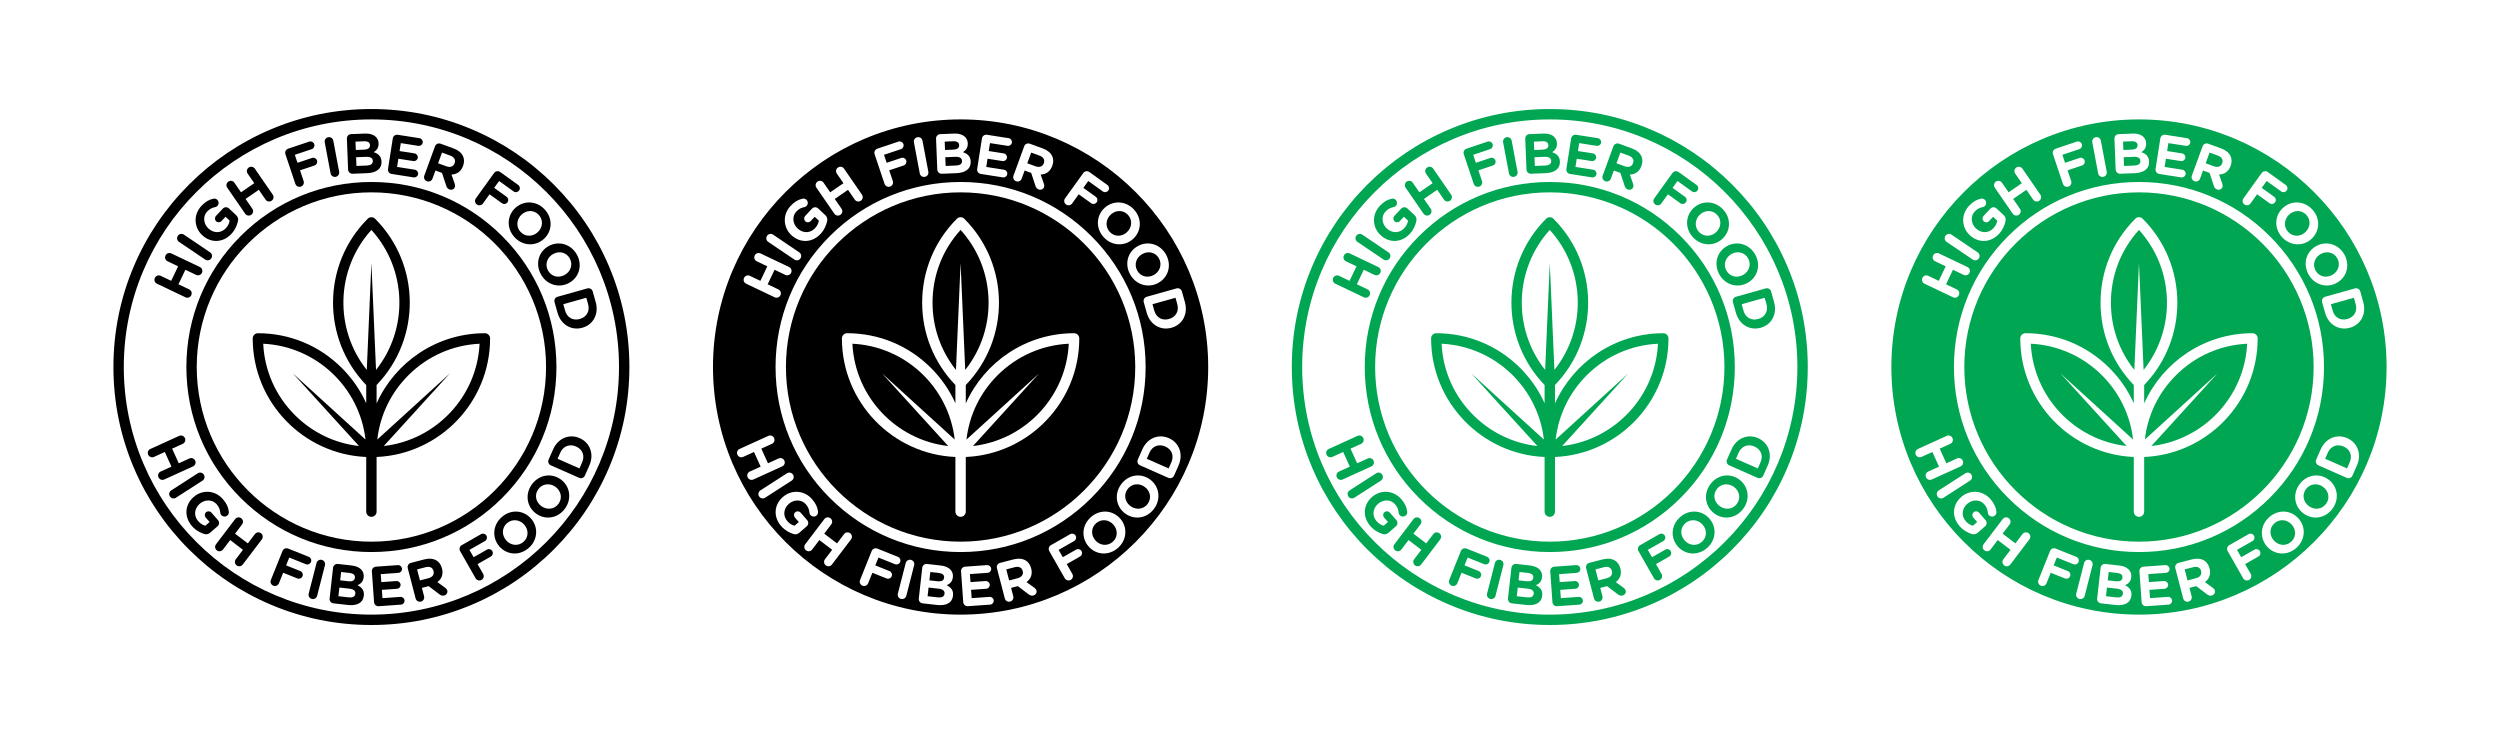 <?xml version="1.0" encoding="utf-8"?>
<!-- Generator: Adobe Illustrator 27.9.0, SVG Export Plug-In . SVG Version: 6.00 Build 0)  -->
<svg version="1.1" id="Layer_1" xmlns="http://www.w3.org/2000/svg" xmlns:xlink="http://www.w3.org/1999/xlink" x="0px" y="0px"
	 viewBox="0 0 4000 1174.45" style="enable-background:new 0 0 4000 1174.45;" xml:space="preserve">
<style type="text/css">
	.st0{fill:#00A651;}
</style>
<g>
	<path d="M974.58,426.55c-20.79-49.15-50.55-93.3-88.46-131.2c-37.91-37.91-82.05-67.67-131.2-88.46
		c-50.89-21.53-104.95-32.44-160.67-32.44c-55.72,0-109.78,10.91-160.67,32.44c-49.15,20.79-93.3,50.55-131.2,88.46
		c-37.91,37.91-67.67,82.05-88.46,131.2c-21.53,50.89-32.44,104.95-32.44,160.67S192.38,697,213.91,747.9
		c20.79,49.15,50.55,93.3,88.46,131.2c37.91,37.91,82.05,67.67,131.2,88.46c50.89,21.53,104.95,32.44,160.67,32.44
		c55.72,0,109.78-10.91,160.67-32.44c49.15-20.79,93.3-50.55,131.2-88.46c37.91-37.91,67.67-82.05,88.46-131.2
		c21.53-50.89,32.44-104.95,32.44-160.67S996.11,477.44,974.58,426.55z M594.24,983.4c-218.45,0-396.17-177.72-396.17-396.17
		s177.72-396.17,396.17-396.17c218.45,0,396.17,177.72,396.17,396.17S812.69,983.4,594.24,983.4z"/>
	<path d="M890.3,587.22c0-79.08-30.79-153.42-86.71-209.34c-55.92-55.92-130.26-86.71-209.34-86.71
		c-79.08,0-153.42,30.79-209.34,86.71s-86.71,130.26-86.71,209.34s30.79,153.42,86.71,209.34s130.26,86.71,209.34,86.71
		c79.08,0,153.42-30.79,209.34-86.71C859.5,740.65,890.3,666.3,890.3,587.22z M594.24,866.67c-154.09,0-279.45-125.36-279.45-279.45
		s125.36-279.45,279.45-279.45s279.45,125.36,279.45,279.45S748.33,866.67,594.24,866.67z"/>
	<path d="M251.08,453.92l45.65,21.74c3.52,1.68,7.62,0.22,9.3-3.3c1.68-3.52,0.22-7.62-3.3-9.3l-17.18-8.18l11.06-23.23l17.18,8.18
		c3.52,1.67,7.62,0.22,9.3-3.3c1.67-3.52,0.22-7.62-3.3-9.3l-45.65-21.74c-3.52-1.67-7.62-0.22-9.3,3.3
		c-1.68,3.52-0.22,7.62,3.3,9.3l16.85,8.02l-11.06,23.23l-16.85-8.02c-3.52-1.67-7.62-0.22-9.3,3.3
		C246.11,448.14,247.57,452.24,251.08,453.92z"/>
	<path d="M286.44,386.99l41.88,28.33c3.23,2.18,7.51,1.36,9.69-1.87c2.18-3.23,1.36-7.5-1.87-9.69l-41.88-28.33
		c-3.23-2.18-7.51-1.36-9.69,1.87C282.39,380.53,283.21,384.81,286.44,386.99z"/>
	<path d="M323.49,376.21l0.13,0.12c13.71,12.8,33.12,12.32,46.6-2.12c6.49-6.96,9.3-14.62,10.51-20.56
		c0.83-3.81-0.17-6.85-3.15-9.64l-11.26-10.51c-2.85-2.66-7.2-2.51-9.86,0.34l-10.88,11.66c-2.29,2.45-2.15,6.29,0.3,8.58
		c2.45,2.29,6.23,2.09,8.51-0.36l6.43-6.89l6.62,6.18c-0.56,4.31-2.72,8.49-6.18,12.2c-7.67,8.21-19.33,8.23-27.81,0.32l-0.13-0.12
		c-7.88-7.36-8.94-19.37-2.01-26.79c4.08-4.37,8.05-6.24,12.64-7.17c1.21-0.23,2.61-0.67,3.97-2.12c2.6-2.78,2.45-7.14-0.34-9.73
		c-1.99-1.85-4.43-2.03-6.09-1.71c-6.81,1.45-12.73,4.61-19.28,11.63C309.09,343.56,310.31,363.91,323.49,376.21z"/>
	<path d="M392.25,341.89c2.21,3.21,6.5,4,9.7,1.78c3.21-2.21,4-6.5,1.78-9.7l-10.8-15.67l21.19-14.61l10.8,15.67
		c2.21,3.21,6.5,4,9.7,1.78c3.21-2.21,4-6.5,1.78-9.7l-28.7-41.63c-2.21-3.21-6.5-4-9.7-1.78c-3.21,2.21-4,6.5-1.78,9.7l10.59,15.37
		l-21.19,14.61l-10.59-15.37c-2.21-3.21-6.5-4-9.7-1.78c-3.21,2.21-4,6.5-1.78,9.7L392.25,341.89z"/>
	<path d="M472.56,294.14c1.24,3.69,5.14,5.64,8.83,4.4c3.69-1.24,5.64-5.14,4.4-8.83l-5.76-17.18l23.2-7.78
		c3.35-1.12,5.12-4.68,4-8.03c-1.12-3.35-4.68-5.12-8.03-4l-23.2,7.78l-4.29-12.8l27.06-9.07c3.35-1.12,5.12-4.68,4-8.03
		c-1.12-3.35-4.68-5.12-8.03-4l-33.68,11.29c-3.69,1.24-5.64,5.14-4.4,8.83L472.56,294.14z"/>
	<path d="M528.93,277.39c0.72,3.83,4.32,6.29,8.15,5.56c3.83-0.72,6.29-4.32,5.56-8.15l-9.36-49.69c-0.72-3.83-4.32-6.29-8.15-5.56
		c-3.83,0.72-6.29,4.32-5.56,8.15L528.93,277.39z"/>
	<path d="M564.21,277.99l23.18-0.92c14.31-0.56,23.49-6.73,23.04-18.32l-0.01-0.18c-0.34-8.51-5.03-12.59-12.48-15.11
		c4.43-2.71,8.07-6.85,7.79-14l-0.01-0.18c-0.17-4.35-1.76-7.82-4.77-10.6c-3.76-3.48-9.55-5.25-16.79-4.96l-22.45,0.89
		c-3.89,0.15-6.85,3.35-6.7,7.25l1.95,49.44C557.11,275.19,560.31,278.15,564.21,277.99z M596.49,257.4l0.01,0.18
		c0.19,4.71-3.44,7.03-9.6,7.27l-16.57,0.65l-0.55-13.94l16.12-0.64C593.05,250.65,596.32,253.15,596.49,257.4z M582.56,226.03
		c5.89-0.23,9.24,1.99,9.4,6.16l0.01,0.18c0.19,4.71-3.63,6.85-9.79,7.1l-12.86,0.51l-0.53-13.4L582.56,226.03z"/>
	<path d="M626.61,278.3l35.18,5.5c3.4,0.53,6.6-1.72,7.13-5.12c0.53-3.4-1.81-6.61-5.21-7.14l-28.38-4.43l2.06-13.16l23.9,3.73
		c3.4,0.53,6.6-1.72,7.13-5.12c0.53-3.4-1.81-6.61-5.21-7.14l-23.9-3.73l1.99-12.71l27.93,4.36c3.4,0.53,6.6-1.72,7.13-5.12
		c0.53-3.4-1.81-6.61-5.21-7.14l-34.74-5.43c-3.85-0.6-7.37,1.97-7.97,5.82l-7.64,48.88C620.19,274.18,622.76,277.7,626.61,278.3z"
		/>
	<path d="M683.03,290c3.66,1.34,7.61-0.5,8.95-4.16l4.75-13.02l10.47,3.82l6.86,20.83c0.82,2.52,2.25,4.68,5.23,5.77
		c3.15,1.15,7.08-0.12,8.42-3.77c0.75-2.04,0.39-3.72-0.29-5.8l-5.07-14.39c8.32-0.34,15.12-4.42,18.53-13.78l0.06-0.17
		c2.05-5.62,1.97-10.95-0.14-15.48c-2.49-5.34-7.58-9.62-15.16-12.38l-20.68-7.55c-3.66-1.34-7.61,0.5-8.95,4.16l-17.15,46.99
		C677.53,284.72,679.37,288.67,683.03,290z M707.2,244.13l13.02,4.75c6.38,2.33,9.24,6.65,7.19,12.27l-0.06,0.17
		c-1.83,5.02-6.74,7.09-13.12,4.76l-13.28-4.85L707.2,244.13z"/>
	<path d="M762.96,327.18c3.16,2.27,7.46,1.57,9.74-1.59l10.57-14.72l19.87,14.28c2.87,2.06,6.79,1.42,8.85-1.45
		c2.06-2.87,1.42-6.79-1.45-8.85l-19.87-14.28l7.88-10.96l23.18,16.65c2.87,2.06,6.79,1.42,8.85-1.45c2.06-2.87,1.42-6.79-1.45-8.85
		l-28.85-20.73c-3.16-2.27-7.46-1.57-9.74,1.59l-29.19,40.62C759.09,320.61,759.79,324.91,762.96,327.18z"/>
	<path d="M824.66,332.58c-13.35,12.12-14.71,32.33-1.55,46.82c13.16,14.49,33.65,15.09,47,2.97l0.13-0.12
		c13.35-12.12,14.71-32.33,1.55-46.82c-13.16-14.49-33.65-15.09-47-2.97L824.66,332.58z M834.6,343.26l0.13-0.12
		c8.05-7.31,19.86-7.51,27.42,0.81c7.55,8.32,6.2,20.31-1.85,27.62l-0.13,0.12c-8.05,7.31-19.86,7.51-27.42-0.81
		C825.21,362.57,826.55,350.57,834.6,343.26z"/>
	<path d="M877.92,393.67c-15.83,8.64-21.9,27.96-12.53,45.14c9.38,17.18,29.16,22.59,44.99,13.95l0.16-0.09
		c15.83-8.64,21.9-27.96,12.53-45.14c-9.38-17.18-29.16-22.59-44.98-13.95L877.92,393.67z M885.07,406.39l0.16-0.09
		c9.54-5.21,21.07-2.62,26.46,7.24c5.38,9.86,1.25,21.2-8.29,26.41l-0.16,0.09c-9.54,5.21-21.07,2.62-26.46-7.24
		C871.39,422.94,875.53,411.6,885.07,406.39z"/>
	<path d="M887.26,483.42l4.8,17.1c5.38,19.19,22.45,28.71,39.64,23.89l0.17-0.05c17.19-4.82,26.64-21.78,21.26-40.97l-4.8-17.1
		c-1.05-3.75-4.85-5.89-8.6-4.83l-47.64,13.36C888.34,475.87,886.21,479.67,887.26,483.42z M938.09,476.41l2.91,10.38
		c3.08,10.99-2.43,20.54-13.25,23.57l-0.17,0.05c-10.82,3.03-20.31-2.3-23.4-13.3l-2.91-10.38L938.09,476.41z"/>
	<path d="M312.28,737.01c-1.61-3.55-5.69-5.08-9.24-3.46l-16.99,7.73l-10.65-23.43l16.99-7.73c3.55-1.61,5.08-5.69,3.46-9.24
		c-1.61-3.55-5.69-5.08-9.24-3.46l-46.03,20.93c-3.55,1.61-5.08,5.69-3.46,9.24c1.61,3.55,5.69,5.08,9.24,3.46l17.32-7.88
		l10.65,23.43l-17.32,7.88c-3.55,1.61-5.08,5.69-3.46,9.24c1.61,3.55,5.69,5.08,9.24,3.46l46.03-20.93
		C312.36,744.64,313.89,740.56,312.28,737.01z"/>
	<path d="M326.11,759.34c-2.11-3.28-6.37-4.2-9.64-2.09l-42.51,27.38c-3.28,2.11-4.2,6.37-2.09,9.64c2.11,3.28,6.37,4.2,9.64,2.09
		l42.51-27.38C327.29,766.88,328.22,762.62,326.11,759.34z"/>
	<path d="M348.76,832.18l-10.5-12.01c-2.21-2.52-6.04-2.78-8.57-0.58c-2.52,2.21-2.71,5.98-0.51,8.51l6.2,7.09l-6.82,5.96
		c-4.24-0.99-8.17-3.57-11.51-7.39c-7.39-8.46-6.23-20.07,2.5-27.7l0.14-0.12c8.12-7.1,20.18-6.93,26.86,0.71
		c3.94,4.5,5.39,8.65,5.85,13.3c0.11,1.23,0.4,2.66,1.71,4.16c2.5,2.87,6.85,3.16,9.72,0.65c2.05-1.79,2.47-4.2,2.32-5.88
		c-0.76-6.92-3.29-13.13-9.61-20.36c-12.64-14.46-33-15.32-46.58-3.45l-0.14,0.12c-14.12,12.34-15.62,31.7-2.62,46.57
		c6.26,7.16,13.6,10.74,19.39,12.54c3.71,1.21,6.84,0.52,9.91-2.16l11.6-10.14C351.04,839.46,351.33,835.12,348.76,832.18z"/>
	<path d="M417.61,853.22c-3.1-2.36-7.42-1.77-9.78,1.34l-11.29,14.87l-20.49-15.56l11.29-14.87c2.36-3.1,1.77-7.42-1.34-9.78
		c-3.1-2.36-7.42-1.77-9.78,1.34l-30.58,40.27c-2.36,3.1-1.77,7.42,1.34,9.78c3.1,2.36,7.42,1.77,9.78-1.34l11.51-15.15l20.49,15.56
		l-11.51,15.15c-2.36,3.1-1.77,7.42,1.34,9.78c3.1,2.36,7.42,1.77,9.78-1.34l30.58-40.27C421.3,859.89,420.71,855.57,417.61,853.22z
		"/>
	<path d="M497.55,899.19c1.32-3.28-0.25-6.93-3.53-8.25l-32.97-13.22c-3.62-1.45-7.62,0.26-9.07,3.88l-18.62,46.42
		c-1.45,3.62,0.26,7.62,3.88,9.07c3.62,1.45,7.62-0.26,9.07-3.88l6.75-16.82l22.71,9.11c3.28,1.32,6.93-0.25,8.25-3.53
		c1.32-3.28-0.25-6.93-3.53-8.25l-22.71-9.11l5.03-12.53l26.49,10.63C492.58,904.03,496.24,902.47,497.55,899.19z"/>
	<path d="M514.92,895.8c-3.77-0.97-7.52,1.25-8.49,5.03l-12.54,48.98c-0.97,3.77,1.25,7.52,5.03,8.49c3.77,0.97,7.52-1.25,8.49-5.03
		l12.54-48.98C520.91,900.51,518.69,896.76,514.92,895.8z"/>
	<path d="M572.06,936.31c4.79-2.02,9.01-5.55,9.81-12.67l0.02-0.18c0.48-4.32-0.56-8-3.12-11.2c-3.2-4.01-8.65-6.62-15.85-7.43
		l-22.33-2.51c-3.87-0.43-7.28,2.28-7.71,6.16l-5.52,49.16c-0.43,3.87,2.28,7.28,6.16,7.71l23.05,2.59
		c14.23,1.6,24.24-3.12,25.53-14.64l0.02-0.18C583.07,944.66,579.04,939.92,572.06,936.31z M545.8,915.22l13.69,1.54
		c5.85,0.66,8.83,3.36,8.37,7.5l-0.02,0.18c-0.53,4.68-4.62,6.23-10.74,5.54l-12.79-1.43L545.8,915.22z M568.54,949.87l-0.02,0.18
		c-0.53,4.68-4.46,6.43-10.58,5.74l-16.48-1.85l1.56-13.87l16.03,1.8C566.15,942.67,569.01,945.63,568.54,949.87z"/>
	<path d="M640.58,955.02l-28.65,2.04l-0.94-13.29l24.13-1.71c3.43-0.24,6.04-3.15,5.8-6.59c-0.24-3.43-3.24-6.04-6.68-5.79
		l-24.13,1.71l-0.91-12.83l28.2-2c3.43-0.24,6.04-3.15,5.8-6.59c-0.24-3.43-3.24-6.04-6.68-5.79l-35.07,2.49
		c-3.89,0.28-6.74,3.57-6.47,7.45l3.51,49.35c0.28,3.89,3.57,6.74,7.45,6.47l35.52-2.52c3.43-0.24,6.04-3.15,5.8-6.59
		C647.01,957.38,644.01,954.78,640.58,955.02z"/>
	<path d="M712.12,940.31l-12.35-8.95c6.65-5.01,9.92-12.23,7.41-21.87l-0.05-0.18c-1.51-5.79-4.61-10.13-8.92-12.66
		c-5.08-2.98-11.71-3.6-19.51-1.57l-21.31,5.55c-3.77,0.98-5.98,4.74-4.99,8.51l12.61,48.4c0.98,3.77,4.74,5.98,8.51,4.99
		c3.77-0.98,5.97-4.74,4.99-8.51l-3.5-13.42l10.78-2.81l17.49,13.23c2.1,1.61,4.51,2.57,7.58,1.77c3.24-0.85,5.76-4.12,4.78-7.89
		C715.11,942.81,713.87,941.63,712.12,940.31z M685.6,925.12l-13.68,3.56l-4.59-17.62l13.42-3.5c6.58-1.71,11.39,0.22,12.89,6
		l0.05,0.18C695.03,918.92,692.17,923.41,685.6,925.12z"/>
	<path d="M779.06,879.42l-21.25,12.11l-6.69-11.73l24.8-14.13c3.07-1.75,4.12-5.58,2.37-8.65c-1.75-3.07-5.58-4.12-8.65-2.37
		l-30.86,17.59c-3.38,1.93-4.54,6.13-2.61,9.52l24.77,43.45c1.93,3.39,6.13,4.54,9.52,2.61c3.39-1.93,4.54-6.13,2.61-9.52
		l-8.97-15.74l21.25-12.12c3.07-1.75,4.12-5.58,2.37-8.65C785.96,878.71,782.13,877.67,779.06,879.42z"/>
	<path d="M849.67,829.79c-11.83-13.61-32-15.4-46.77-2.55c-14.77,12.84-15.81,33.32-3.98,46.93l0.12,0.14
		c11.83,13.61,32,15.4,46.77,2.55c14.77-12.84,15.81-33.32,3.98-46.93L849.67,829.79z M837.51,867.03
		c-8.48,7.37-20.44,5.77-27.58-2.43l-0.12-0.14c-7.14-8.2-7.08-20.02,1.39-27.39c8.48-7.37,20.44-5.77,27.58,2.43l0.12,0.14
		C846.04,847.84,845.98,859.65,837.51,867.03z"/>
	<path d="M897.4,767.21l-0.15-0.11c-14.54-10.66-34.61-7.95-46.18,7.83c-11.57,15.79-8.06,35.99,6.48,46.65l0.15,0.11
		c14.54,10.66,34.61,7.95,46.18-7.83C915.45,798.07,911.95,777.87,897.4,767.21z M893.61,806.11c-6.64,9.06-18.66,10.14-27.43,3.71
		l-0.15-0.11c-8.77-6.43-11.33-17.96-4.69-27.02c6.64-9.06,18.66-10.14,27.43-3.71l0.15,0.11
		C897.7,785.51,900.25,797.05,893.61,806.11z"/>
	<path d="M927.57,701.06l-0.17-0.07c-16.33-7.2-34.41-0.12-42.45,18.12l-7.17,16.25c-1.57,3.56,0,7.63,3.57,9.2l45.27,19.96
		c3.57,1.57,7.63,0,9.2-3.57l7.17-16.25C951.03,726.46,943.9,708.26,927.57,701.06z M931.46,739.61l-4.35,9.87l-34.99-15.43
		l4.35-9.87c4.61-10.45,14.93-14.31,25.21-9.78l0.17,0.07C932.13,719.01,936.07,729.17,931.46,739.61z"/>
	<path d="M775.84,533.16c-77.07,0-143.56,46.15-173.29,112.27v-29.4c71.59-74.23,70.79-192.85-2.43-266.06
		c-3.24-3.24-8.5-3.24-11.74,0c-73.22,73.22-74.02,191.83-2.43,266.06v29.15c-9.33-20.74-22.45-39.83-39.02-56.4
		c-35.87-35.87-83.55-55.62-134.28-55.62c-4.59,0-8.3,3.72-8.3,8.3c0,101.93,80.72,185.34,181.6,189.71v87.44
		c0,4.59,3.72,8.3,8.3,8.3c4.59,0,8.3-3.72,8.3-8.3v-87.44c100.87-4.36,181.6-87.78,181.6-189.71
		C784.14,536.88,780.43,533.16,775.84,533.16z M594.24,367.87c57.16,63,59.62,158.23,7.4,224.02c-1.43-33.03-7.4-171.08-7.4-171.08
		s-5.97,138.05-7.4,171.08C534.62,526.11,537.08,430.87,594.24,367.87z M421.15,549.97c85,4.13,154.11,69.79,163.65,153.28
		c-23.9-21.77-116.19-105.81-116.19-105.81l105.83,116.21c-38.8-4.38-74.72-21.62-102.74-49.64
		C440.99,633.28,423.22,593.06,421.15,549.97z M614.06,713.62l105.81-116.19l-116.2,105.83c4.38-38.8,21.62-74.72,49.64-102.74
		c30.72-30.72,70.94-48.48,114.03-50.55C763.2,634.97,697.55,704.08,614.06,713.62z"/>
</g>
<g>
	<path d="M1536.95,191.05c-218.45,0-396.17,177.72-396.17,396.17S1318.5,983.4,1536.95,983.4c218.44,0,396.17-177.72,396.17-396.17
		S1755.39,191.05,1536.95,191.05z M1891.04,466.29l4.8,17.11c5.39,19.19-4.07,36.15-21.26,40.96l-0.17,0.05
		c-17.19,4.82-34.26-4.7-39.64-23.89l-4.8-17.1c-1.05-3.75,1.09-7.55,4.84-8.6l47.64-13.36
		C1886.19,460.41,1889.98,462.54,1891.04,466.29z M1865.77,407.54c9.37,17.18,3.3,36.5-12.53,45.14l-0.16,0.09
		c-15.82,8.64-35.6,3.22-44.98-13.95c-9.38-17.18-3.3-36.5,12.53-45.14l0.15-0.08C1836.61,384.94,1856.39,390.36,1865.77,407.54z
		 M1814.5,335.43c13.15,14.49,11.8,34.7-1.55,46.82l-0.13,0.13c-13.34,12.12-33.84,11.51-47-2.97c-13.16-14.49-11.8-34.7,1.54-46.82
		l0.13-0.13C1780.85,320.35,1801.35,320.95,1814.5,335.43z M1704.07,317.45l29.18-40.61c2.27-3.17,6.57-3.87,9.74-1.6l28.84,20.72
		c2.87,2.07,3.51,5.98,1.45,8.85c-2.07,2.86-5.99,3.51-8.85,1.45l-23.18-16.65l-7.88,10.96l19.87,14.27
		c2.86,2.07,3.51,5.99,1.45,8.85c-2.07,2.87-5.98,3.51-8.85,1.45l-19.86-14.28l-10.58,14.72c-2.27,3.16-6.57,3.87-9.73,1.59
		C1702.49,324.91,1701.79,320.61,1704.07,317.45z M1621.57,281.06l17.15-46.99c1.34-3.65,5.29-5.5,8.94-4.16l20.69,7.55
		c7.57,2.77,12.67,7.03,15.16,12.38c2.11,4.53,2.18,9.86,0.13,15.48l-0.06,0.17c-3.42,9.37-10.21,13.44-18.53,13.77l5.06,14.39
		c0.69,2.08,1.04,3.75,0.3,5.8c-1.34,3.65-5.27,4.92-8.42,3.77c-2.97-1.09-4.41-3.25-5.23-5.76l-6.86-20.83l-10.47-3.83l-4.75,13.03
		c-1.34,3.65-5.29,5.5-8.95,4.16C1622.07,288.67,1620.23,284.72,1621.57,281.06z M1563.49,270.33l7.63-48.88
		c0.6-3.85,4.12-6.42,7.97-5.82l34.73,5.43c3.4,0.53,5.75,3.74,5.22,7.14c-0.53,3.4-3.73,5.66-7.13,5.13l-27.94-4.36l-1.98,12.71
		l23.9,3.74c3.4,0.53,5.75,3.74,5.22,7.15c-0.54,3.39-3.73,5.65-7.13,5.12l-23.9-3.74l-2.06,13.16l28.38,4.44
		c3.4,0.53,5.75,3.74,5.22,7.14c-0.53,3.4-3.73,5.66-7.13,5.13l-35.18-5.5C1565.46,277.69,1562.89,274.18,1563.49,270.33z
		 M1504.41,214.61l22.45-0.89c7.25-0.28,13.03,1.48,16.79,4.97c3.02,2.78,4.61,6.26,4.78,10.6v0.18c0.29,7.15-3.36,11.29-7.79,14
		c7.44,2.51,12.14,6.59,12.47,15.1l0.01,0.18c0.46,11.59-8.73,17.76-23.03,18.33L1506.9,278c-3.89,0.15-7.09-2.81-7.25-6.7
		l-1.95-49.44C1497.56,217.97,1500.51,214.77,1504.41,214.61z M1467.83,219.55c3.83-0.72,7.43,1.74,8.15,5.57l9.37,49.68
		c0.72,3.83-1.74,7.43-5.57,8.15c-3.83,0.72-7.43-1.73-8.15-5.57l-9.36-49.68C1461.54,223.87,1464,220.28,1467.83,219.55z
		 M1403.76,237.88l33.68-11.29c3.35-1.12,6.91,0.65,8.03,4c1.12,3.35-0.65,6.91-4,8.04l-27.06,9.07l4.29,12.8l23.19-7.79
		c3.35-1.12,6.91,0.66,8.03,4c1.12,3.35-0.65,6.91-4,8.03l-23.19,7.78l5.76,17.18c1.24,3.7-0.7,7.6-4.39,8.84
		c-3.7,1.24-7.6-0.7-8.84-4.4l-15.9-47.42C1398.13,243.02,1400.07,239.12,1403.76,237.88z M1308.04,290.56
		c3.21-2.21,7.5-1.42,9.71,1.79l10.6,15.36l21.18-14.6l-10.6-15.37c-2.21-3.21-1.42-7.49,1.79-9.7c3.21-2.22,7.5-1.43,9.71,1.78
		l28.7,41.63c2.21,3.21,1.42,7.49-1.79,9.71c-3.21,2.21-7.49,1.42-9.71-1.79l-10.79-15.67l-21.19,14.61l10.8,15.67
		c2.21,3.21,1.43,7.49-1.79,9.7c-3.21,2.22-7.49,1.43-9.7-1.78l-28.7-41.63C1304.04,297.06,1304.83,292.78,1308.04,290.56z
		 M1264.9,329.52c6.56-7.02,12.47-10.18,19.28-11.63c1.66-0.31,4.1-0.14,6.09,1.71c2.78,2.6,2.94,6.95,0.34,9.73
		c-1.36,1.46-2.76,1.89-3.97,2.13c-4.59,0.92-8.56,2.79-12.64,7.17c-6.92,7.42-5.86,19.44,2.02,26.79l0.13,0.13
		c8.48,7.91,20.14,7.89,27.81-0.32c3.47-3.71,5.63-7.88,6.18-12.2l-6.62-6.18l-6.43,6.89c-2.29,2.45-6.06,2.65-8.52,0.36
		c-2.44-2.29-2.58-6.13-0.29-8.58l10.87-11.66c2.66-2.85,7.01-3,9.86-0.34l11.27,10.51c2.98,2.78,3.98,5.83,3.15,9.63
		c-1.2,5.94-4.02,13.6-10.52,20.56c-13.47,14.44-32.88,14.91-46.59,2.12l-0.13-0.13C1253.01,363.9,1251.8,343.57,1264.9,329.52z
		 M1227.28,377.3c2.18-3.22,6.46-4.05,9.69-1.87l41.87,28.33c3.23,2.18,4.06,6.47,1.87,9.69c-2.18,3.23-6.46,4.06-9.68,1.87
		l-41.88-28.33C1225.92,384.81,1225.09,380.53,1227.28,377.3z M1190.49,444.62c1.68-3.52,5.78-4.97,9.3-3.3l16.85,8.03l11.06-23.23
		l-16.85-8.03c-3.52-1.68-4.98-5.78-3.3-9.3c1.68-3.51,5.78-4.97,9.3-3.3l45.64,21.73c3.52,1.68,4.98,5.78,3.3,9.3
		c-1.68,3.52-5.78,4.97-9.3,3.3l-17.18-8.18l-11.06,23.23l17.18,8.18c3.52,1.68,4.98,5.78,3.3,9.3c-1.68,3.51-5.78,4.97-9.3,3.3
		l-45.64-21.73C1190.27,452.24,1188.81,448.14,1190.49,444.62z M1196.25,763.71c-1.62-3.55-0.09-7.62,3.46-9.24l17.32-7.88
		l-10.65-23.43l-17.32,7.88c-3.55,1.62-7.62,0.09-9.24-3.46c-1.62-3.55-0.08-7.63,3.47-9.24l46.03-20.93
		c3.55-1.62,7.62-0.08,9.24,3.47c1.61,3.55,0.08,7.62-3.47,9.24l-16.99,7.72l10.65,23.43l16.99-7.73c3.55-1.61,7.62-0.08,9.24,3.47
		c1.62,3.55,0.08,7.62-3.47,9.24l-46.02,20.93C1201.94,768.79,1197.86,767.26,1196.25,763.71z M1214.57,794.27
		c-2.11-3.27-1.19-7.53,2.09-9.64l42.5-27.37c3.28-2.11,7.53-1.19,9.64,2.08c2.11,3.28,1.19,7.53-2.08,9.64l-42.51,27.38
		C1220.94,798.47,1216.68,797.55,1214.57,794.27z M1269.3,854.33c-5.78-1.8-13.12-5.38-19.39-12.54
		c-12.99-14.87-11.5-34.23,2.62-46.57l0.13-0.12c13.58-11.87,33.93-11.02,46.58,3.45c6.32,7.23,8.86,13.43,9.62,20.36
		c0.14,1.68-0.28,4.09-2.33,5.88c-2.86,2.51-7.21,2.21-9.72-0.66c-1.31-1.5-1.6-2.93-1.71-4.16c-0.46-4.65-1.91-8.8-5.85-13.3
		c-6.68-7.64-18.74-7.81-26.86-0.72l-0.13,0.13c-8.74,7.63-9.9,19.24-2.51,27.7c3.34,3.82,7.27,6.39,11.51,7.38l6.82-5.96l-6.2-7.09
		c-2.2-2.52-2.01-6.29,0.51-8.5c2.52-2.21,6.36-1.95,8.57,0.57l10.5,12.01c2.56,2.94,2.27,7.28-0.66,9.84l-11.6,10.14
		C1276.13,854.85,1273.01,855.54,1269.3,854.33z M1361.64,862.99l-30.57,40.27c-2.35,3.1-6.67,3.69-9.78,1.34
		c-3.1-2.36-3.69-6.67-1.33-9.78l11.5-15.16l-20.49-15.56l-11.51,15.16c-2.35,3.1-6.67,3.69-9.77,1.34
		c-3.11-2.36-3.7-6.67-1.34-9.78l30.57-40.26c2.35-3.11,6.67-3.7,9.78-1.34c3.1,2.35,3.69,6.67,1.33,9.77l-11.29,14.87l20.5,15.56
		l11.29-14.86c2.35-3.11,6.67-3.7,9.78-1.34C1363.41,855.57,1364.01,859.89,1361.64,862.99z M1432.01,902.72l-26.49-10.63
		l-5.03,12.54l22.71,9.11c3.28,1.32,4.84,4.97,3.52,8.25c-1.31,3.28-4.97,4.84-8.24,3.53l-22.71-9.11l-6.74,16.82
		c-1.45,3.62-5.46,5.33-9.08,3.88c-3.61-1.45-5.32-5.45-3.88-9.07l18.62-46.42c1.45-3.62,5.46-5.33,9.07-3.88l32.97,13.23
		c3.28,1.31,4.84,4.97,3.53,8.24C1438.94,902.46,1435.28,904.03,1432.01,902.72z M1462.65,904.29l-12.54,48.98
		c-0.97,3.77-4.72,5.99-8.49,5.03c-3.77-0.97-6-4.71-5.03-8.49l12.54-48.97c0.97-3.78,4.71-6,8.49-5.04
		C1461.4,896.76,1463.61,900.52,1462.65,904.29z M1524.83,953.13l-0.03,0.18c-1.29,11.52-11.31,16.23-25.53,14.64l-23.05-2.59
		c-3.87-0.43-6.59-3.83-6.16-7.7l5.52-49.17c0.43-3.87,3.83-6.58,7.7-6.15l22.33,2.51c7.21,0.81,12.66,3.42,15.86,7.43
		c2.56,3.2,3.6,6.87,3.12,11.2l-0.02,0.18c-0.8,7.11-5.03,10.65-9.81,12.67C1521.75,939.93,1525.77,944.66,1524.83,953.13z
		 M1327.6,796.56c-55.92-55.91-86.71-130.26-86.71-209.34c0-79.07,30.79-153.42,86.71-209.34c55.92-55.91,130.26-86.71,209.35-86.71
		c79.07,0,153.42,30.8,209.34,86.71C1802.2,433.8,1833,508.15,1833,587.22c0,79.08-30.8,153.42-86.71,209.34
		c-55.91,55.92-130.26,86.71-209.34,86.71C1457.87,883.28,1383.53,852.48,1327.6,796.56z M1584.15,967.4l-35.51,2.52
		c-3.89,0.28-7.18-2.58-7.45-6.47l-3.51-49.34c-0.28-3.89,2.58-7.18,6.47-7.45l35.06-2.5c3.44-0.24,6.44,2.36,6.68,5.79
		c0.24,3.44-2.36,6.35-5.8,6.59l-28.2,2l0.91,12.83l24.14-1.72c3.43-0.24,6.44,2.36,6.68,5.8c0.24,3.43-2.37,6.34-5.8,6.58
		l-24.13,1.72l0.94,13.29l28.64-2.04c3.44-0.24,6.44,2.36,6.68,5.79C1590.2,964.25,1587.59,967.16,1584.15,967.4z M1653.58,952.8
		c-3.07,0.8-5.48-0.16-7.58-1.77l-17.49-13.24l-10.78,2.81l3.49,13.42c0.99,3.77-1.22,7.53-4.99,8.51
		c-3.77,0.98-7.52-1.22-8.51-4.99l-12.61-48.4c-0.98-3.77,1.22-7.53,4.99-8.51l21.31-5.55c7.8-2.04,14.42-1.42,19.51,1.56
		c4.31,2.53,7.41,6.87,8.91,12.66l0.05,0.17c2.51,9.65-0.76,16.87-7.42,21.88l12.36,8.95c1.75,1.32,2.99,2.5,3.54,4.6
		C1659.35,948.68,1656.82,951.96,1653.58,952.8z M1728.04,890.44l-21.25,12.11l8.97,15.74c1.93,3.39,0.78,7.59-2.6,9.52
		c-3.39,1.93-7.59,0.78-9.52-2.6l-24.77-43.46c-1.93-3.38-0.78-7.58,2.6-9.51l30.86-17.59c3.06-1.75,6.9-0.7,8.65,2.37
		c1.75,3.07,0.7,6.9-2.37,8.65l-24.79,14.13l6.68,11.73l21.25-12.11c3.07-1.75,6.91-0.7,8.66,2.37
		C1732.16,884.86,1731.11,888.69,1728.04,890.44z M1788.52,876.86c-14.77,12.85-34.94,11.05-46.77-2.55l-0.12-0.13
		c-11.83-13.6-10.79-34.09,3.97-46.94c14.77-12.84,34.94-11.05,46.77,2.56l0.12,0.13C1804.32,843.53,1803.28,864.01,1788.52,876.86z
		 M1846.59,813.86c-11.57,15.79-31.63,18.49-46.18,7.83l-0.15-0.11c-14.54-10.66-18.05-30.86-6.47-46.65
		c11.57-15.79,31.63-18.49,46.18-7.83l0.14,0.1C1854.65,777.87,1858.15,798.08,1846.59,813.86z M1885.68,744.7l-7.17,16.25
		c-1.57,3.56-5.63,5.14-9.19,3.56l-45.27-19.96c-3.57-1.57-5.15-5.63-3.57-9.19l7.17-16.25c8.05-18.24,26.12-25.32,42.45-18.12
		l0.17,0.07C1886.6,708.27,1893.73,726.46,1885.68,744.7z"/>
	<path d="M1536.95,307.77c-154.09,0-279.45,125.36-279.45,279.45s125.36,279.45,279.45,279.45c154.09,0,279.45-125.36,279.45-279.45
		S1691.04,307.77,1536.95,307.77z M1545.25,731.17v87.43c0,4.59-3.72,8.31-8.3,8.31c-4.59,0-8.31-3.72-8.31-8.31v-87.43
		c-100.87-4.36-181.59-87.78-181.59-189.71c0-4.59,3.71-8.31,8.3-8.31c50.72,0,98.41,19.75,134.28,55.63
		c16.57,16.56,29.69,35.65,39.02,56.39v-29.14c-34.32-35.58-53.19-82.23-53.19-131.79c0-50.72,19.75-98.41,55.62-134.28
		c3.24-3.24,8.49-3.24,11.74,0c73.22,73.22,74.03,191.84,2.43,266.06v29.4c29.74-66.12,96.22-112.27,173.29-112.27
		c4.59,0,8.31,3.72,8.31,8.31C1726.85,643.39,1646.12,726.81,1545.25,731.17z"/>
	<path d="M1534.67,232.37c0.19,4.71-3.63,6.85-9.79,7.09l-12.86,0.51l-0.52-13.41l13.76-0.54c5.89-0.23,9.24,1.99,9.4,6.16
		L1534.67,232.37z"/>
	<path d="M1539.2,257.59c0.19,4.71-3.44,7.02-9.6,7.26l-16.57,0.66l-0.56-13.95l16.12-0.64c7.16-0.28,10.43,2.23,10.6,6.47
		L1539.2,257.59z"/>
	<path d="M1670.12,261.16l-0.06,0.17c-1.84,5.02-6.74,7.09-13.13,4.76l-13.27-4.85l6.24-17.11l13.03,4.75
		C1669.31,251.22,1672.17,255.54,1670.12,261.16z"/>
	<path d="M1803.01,371.57l-0.13,0.12c-8.05,7.31-19.86,7.52-27.41-0.81c-7.55-8.31-6.2-20.31,1.85-27.62l0.13-0.12
		c8.05-7.31,19.85-7.52,27.41,0.81C1812.41,352.27,1811.06,364.26,1803.01,371.57z"/>
	<path d="M1846.09,439.96l-0.16,0.08c-9.55,5.21-21.07,2.62-26.45-7.24c-5.38-9.86-1.25-21.2,8.3-26.41l0.15-0.09
		c9.55-5.21,21.07-2.62,26.46,7.24C1859.77,423.4,1855.64,434.74,1846.09,439.96z"/>
	<path d="M1870.45,510.37l-0.17,0.04c-10.82,3.04-20.31-2.3-23.4-13.3l-2.91-10.38l36.82-10.33l2.91,10.38
		C1886.79,497.79,1881.27,507.33,1870.45,510.37z"/>
	<path d="M1511.24,949.87l-0.03,0.18c-0.52,4.69-4.45,6.43-10.58,5.75l-16.48-1.85l1.55-13.87l16.03,1.8
		C1508.85,942.67,1511.72,945.64,1511.24,949.87z"/>
	<path d="M1510.56,924.26l-0.03,0.18c-0.52,4.69-4.62,6.23-10.74,5.55l-12.79-1.44l1.5-13.33l13.68,1.54
		C1508.04,917.42,1511.02,920.12,1510.56,924.26z"/>
	<path d="M1628.3,925.12l-13.68,3.56l-4.59-17.63l13.42-3.49c6.57-1.71,11.39,0.22,12.89,6.01l0.04,0.17
		C1637.73,918.92,1634.88,923.41,1628.3,925.12z"/>
	<path d="M1780.21,867.03c-8.49,7.37-20.45,5.76-27.58-2.43l-0.12-0.14c-7.13-8.2-7.08-20.02,1.4-27.39
		c8.48-7.37,20.44-5.77,27.58,2.43l0.12,0.13C1788.74,847.84,1788.69,859.66,1780.21,867.03z"/>
	<path d="M1836.31,806.11c-6.64,9.07-18.66,10.15-27.43,3.72l-0.15-0.11c-8.76-6.43-11.32-17.96-4.68-27.03
		c6.64-9.06,18.66-10.14,27.43-3.71l0.14,0.11C1840.4,785.52,1842.96,797.05,1836.31,806.11z"/>
	<path d="M1874.16,739.61l-4.35,9.87l-34.98-15.43l4.36-9.87c4.61-10.44,14.92-14.31,25.21-9.78l0.16,0.07
		C1874.83,719.01,1878.77,729.17,1874.16,739.61z"/>
	<path d="M1544.35,591.89c-1.43-33.03-7.4-171.08-7.4-171.08s-5.98,138.09-7.41,171.09c-24.29-30.52-37.48-68.07-37.48-107.66
		c0-43.44,15.88-84.44,44.89-116.37C1594.1,430.86,1596.56,526.11,1544.35,591.89z"/>
	<path d="M1710.04,549.97c-4.13,85-69.79,154.11-153.28,163.66l105.81-116.19l-116.2,105.83c4.38-38.8,21.62-74.73,49.64-102.74
		C1626.73,569.8,1666.94,552.04,1710.04,549.97z"/>
	<path d="M1411.38,597.5l105.75,116.13c-83.49-9.55-149.15-78.66-153.27-163.66c85,4.13,154.1,69.79,163.65,153.28
		C1503.99,681.82,1414.18,600.05,1411.38,597.5z"/>
</g>
<g>
	<path class="st0" d="M2859.99,426.55c-20.79-49.15-50.55-93.3-88.46-131.2c-37.91-37.91-82.05-67.67-131.2-88.46
		c-50.89-21.53-104.95-32.44-160.67-32.44s-109.78,10.91-160.67,32.44c-49.15,20.79-93.3,50.55-131.2,88.46
		c-37.91,37.91-67.67,82.05-88.46,131.2c-21.53,50.89-32.44,104.95-32.44,160.67s10.91,109.78,32.44,160.67
		c20.79,49.15,50.55,93.3,88.46,131.2c37.91,37.91,82.05,67.67,131.2,88.46c50.89,21.53,104.95,32.44,160.67,32.44
		s109.78-10.91,160.67-32.44c49.15-20.79,93.3-50.55,131.2-88.46c37.91-37.91,67.67-82.05,88.46-131.2
		c21.53-50.89,32.44-104.95,32.44-160.67S2881.52,477.44,2859.99,426.55z M2479.65,983.4c-218.45,0-396.17-177.72-396.17-396.17
		s177.72-396.17,396.17-396.17c218.45,0,396.17,177.72,396.17,396.17S2698.1,983.4,2479.65,983.4z"/>
	<path class="st0" d="M2775.71,587.22c0-79.08-30.79-153.42-86.71-209.34c-55.92-55.92-130.26-86.71-209.34-86.71
		c-79.08,0-153.42,30.79-209.34,86.71s-86.71,130.26-86.71,209.34s30.79,153.42,86.71,209.34s130.26,86.71,209.34,86.71
		c79.08,0,153.42-30.79,209.34-86.71C2744.91,740.65,2775.71,666.3,2775.71,587.22z M2479.65,866.67
		c-154.09,0-279.45-125.36-279.45-279.45s125.36-279.45,279.45-279.45c154.09,0,279.45,125.36,279.45,279.45
		S2633.74,866.67,2479.65,866.67z"/>
	<path class="st0" d="M2136.49,453.92l45.65,21.74c3.52,1.68,7.62,0.22,9.3-3.3c1.68-3.52,0.22-7.62-3.3-9.3l-17.18-8.18
		l11.06-23.23l17.18,8.18c3.52,1.67,7.62,0.22,9.3-3.3c1.67-3.52,0.22-7.62-3.3-9.3l-45.65-21.74c-3.52-1.67-7.62-0.22-9.3,3.3
		c-1.68,3.52-0.22,7.62,3.3,9.3l16.85,8.02l-11.06,23.23l-16.85-8.02c-3.52-1.67-7.62-0.22-9.3,3.3
		C2131.52,448.14,2132.98,452.24,2136.49,453.92z"/>
	<path class="st0" d="M2171.85,386.99l41.88,28.33c3.23,2.18,7.5,1.36,9.69-1.87c2.18-3.23,1.36-7.5-1.87-9.69l-41.88-28.33
		c-3.23-2.18-7.51-1.36-9.69,1.87C2167.8,380.53,2168.62,384.81,2171.85,386.99z"/>
	<path class="st0" d="M2208.9,376.21l0.13,0.12c13.71,12.8,33.12,12.32,46.6-2.12c6.49-6.96,9.3-14.62,10.51-20.56
		c0.83-3.81-0.17-6.85-3.15-9.64l-11.26-10.51c-2.85-2.66-7.2-2.51-9.86,0.34l-10.88,11.66c-2.29,2.45-2.15,6.29,0.3,8.58
		c2.45,2.29,6.23,2.09,8.51-0.36l6.43-6.89l6.62,6.18c-0.56,4.31-2.72,8.49-6.18,12.2c-7.67,8.21-19.33,8.23-27.81,0.32l-0.13-0.12
		c-7.88-7.36-8.94-19.37-2.01-26.79c4.08-4.37,8.05-6.24,12.64-7.17c1.21-0.23,2.61-0.67,3.97-2.12c2.6-2.78,2.45-7.14-0.34-9.73
		c-1.99-1.85-4.43-2.03-6.09-1.71c-6.81,1.45-12.73,4.61-19.28,11.63C2194.5,343.56,2195.72,363.91,2208.9,376.21z"/>
	<path class="st0" d="M2277.66,341.89c2.21,3.21,6.5,4,9.7,1.78c3.21-2.21,4-6.5,1.78-9.7l-10.8-15.67l21.19-14.61l10.8,15.67
		c2.21,3.21,6.5,4,9.7,1.78c3.21-2.21,4-6.5,1.78-9.7l-28.7-41.63c-2.21-3.21-6.5-4-9.7-1.78c-3.21,2.21-4,6.5-1.78,9.7l10.59,15.37
		l-21.19,14.61l-10.59-15.37c-2.21-3.21-6.5-4-9.7-1.78c-3.21,2.21-4,6.5-1.78,9.7L2277.66,341.89z"/>
	<path class="st0" d="M2357.97,294.14c1.24,3.69,5.14,5.64,8.83,4.4c3.69-1.24,5.64-5.14,4.4-8.83l-5.76-17.18l23.2-7.78
		c3.35-1.12,5.12-4.68,4-8.03c-1.12-3.35-4.68-5.12-8.03-4l-23.2,7.78l-4.29-12.8l27.06-9.07c3.35-1.12,5.12-4.68,4-8.03
		c-1.12-3.35-4.68-5.12-8.03-4l-33.68,11.29c-3.69,1.24-5.64,5.14-4.4,8.83L2357.97,294.14z"/>
	<path class="st0" d="M2414.34,277.39c0.72,3.83,4.32,6.29,8.15,5.56c3.83-0.72,6.29-4.32,5.56-8.15l-9.36-49.69
		c-0.72-3.83-4.32-6.29-8.15-5.56c-3.83,0.72-6.29,4.32-5.56,8.15L2414.34,277.39z"/>
	<path class="st0" d="M2449.62,277.99l23.18-0.92c14.31-0.56,23.49-6.73,23.04-18.32l-0.01-0.18c-0.34-8.51-5.03-12.59-12.48-15.11
		c4.43-2.71,8.07-6.85,7.79-14l-0.01-0.18c-0.17-4.35-1.76-7.82-4.77-10.6c-3.76-3.48-9.55-5.25-16.79-4.96l-22.45,0.89
		c-3.89,0.15-6.85,3.35-6.7,7.25l1.95,49.44C2442.52,275.19,2445.72,278.15,2449.62,277.99z M2481.9,257.4l0.01,0.18
		c0.19,4.71-3.44,7.03-9.6,7.27l-16.57,0.65l-0.55-13.94l16.12-0.64C2478.46,250.65,2481.73,253.15,2481.9,257.4z M2467.97,226.03
		c5.89-0.23,9.24,1.99,9.4,6.16l0.01,0.18c0.19,4.71-3.63,6.85-9.79,7.1l-12.86,0.51l-0.53-13.4L2467.97,226.03z"/>
	<path class="st0" d="M2512.02,278.3l35.18,5.5c3.4,0.53,6.6-1.72,7.13-5.12c0.53-3.4-1.81-6.61-5.21-7.14l-28.38-4.43l2.06-13.16
		l23.9,3.73c3.4,0.53,6.6-1.72,7.13-5.12c0.53-3.4-1.81-6.61-5.21-7.14l-23.9-3.73l1.99-12.71l27.93,4.36
		c3.4,0.53,6.6-1.72,7.13-5.12c0.53-3.4-1.81-6.61-5.21-7.14l-34.74-5.43c-3.85-0.6-7.37,1.97-7.97,5.82l-7.64,48.88
		C2505.6,274.18,2508.17,277.7,2512.02,278.3z"/>
	<path class="st0" d="M2568.44,290c3.66,1.34,7.61-0.5,8.95-4.16l4.75-13.02l10.47,3.82l6.86,20.83c0.82,2.52,2.25,4.68,5.23,5.77
		c3.15,1.15,7.08-0.12,8.42-3.77c0.75-2.04,0.39-3.72-0.29-5.8l-5.07-14.39c8.32-0.34,15.12-4.42,18.53-13.78l0.06-0.17
		c2.05-5.62,1.97-10.95-0.14-15.48c-2.49-5.34-7.58-9.62-15.16-12.38l-20.68-7.55c-3.66-1.34-7.61,0.5-8.95,4.16l-17.15,46.99
		C2562.94,284.72,2564.78,288.67,2568.44,290z M2592.61,244.13l13.02,4.75c6.38,2.33,9.24,6.65,7.19,12.27l-0.06,0.17
		c-1.83,5.02-6.74,7.09-13.12,4.76l-13.28-4.85L2592.61,244.13z"/>
	<path class="st0" d="M2648.37,327.18c3.16,2.27,7.46,1.57,9.74-1.59l10.57-14.72l19.87,14.28c2.87,2.06,6.79,1.42,8.85-1.45
		c2.06-2.87,1.42-6.79-1.45-8.85l-19.87-14.28l7.88-10.96l23.18,16.65c2.87,2.06,6.79,1.42,8.85-1.45c2.06-2.87,1.42-6.79-1.45-8.85
		l-28.85-20.73c-3.16-2.27-7.46-1.57-9.74,1.59l-29.19,40.62C2644.5,320.61,2645.2,324.91,2648.37,327.18z"/>
	<path class="st0" d="M2710.07,332.58c-13.35,12.12-14.71,32.33-1.55,46.82c13.16,14.49,33.65,15.09,47,2.97l0.13-0.12
		c13.35-12.12,14.71-32.33,1.55-46.82c-13.16-14.49-33.65-15.09-47-2.97L2710.07,332.58z M2720.01,343.26l0.13-0.12
		c8.05-7.31,19.86-7.51,27.42,0.81c7.55,8.32,6.2,20.31-1.85,27.62l-0.13,0.12c-8.05,7.31-19.86,7.51-27.42-0.81
		C2710.62,362.57,2711.96,350.57,2720.01,343.26z"/>
	<path class="st0" d="M2763.33,393.67c-15.83,8.64-21.9,27.96-12.53,45.14c9.38,17.18,29.16,22.59,44.99,13.95l0.16-0.09
		c15.83-8.64,21.9-27.96,12.53-45.14c-9.38-17.18-29.16-22.59-44.98-13.95L2763.33,393.67z M2770.48,406.39l0.16-0.09
		c9.54-5.21,21.07-2.62,26.46,7.24c5.38,9.86,1.25,21.2-8.29,26.41l-0.16,0.09c-9.54,5.21-21.07,2.62-26.46-7.24
		C2756.8,422.94,2760.94,411.6,2770.48,406.39z"/>
	<path class="st0" d="M2772.67,483.42l4.8,17.1c5.38,19.19,22.45,28.71,39.64,23.89l0.17-0.05c17.19-4.82,26.64-21.78,21.26-40.97
		l-4.8-17.1c-1.05-3.75-4.85-5.89-8.6-4.83l-47.64,13.36C2773.75,475.87,2771.62,479.67,2772.67,483.42z M2823.5,476.41l2.91,10.38
		c3.08,10.99-2.43,20.54-13.25,23.57l-0.17,0.05c-10.82,3.03-20.31-2.3-23.4-13.3l-2.91-10.38L2823.5,476.41z"/>
	<path class="st0" d="M2197.69,737.01c-1.61-3.55-5.69-5.08-9.24-3.46l-16.99,7.73l-10.65-23.43l16.99-7.73
		c3.55-1.61,5.08-5.69,3.46-9.24c-1.61-3.55-5.69-5.08-9.24-3.46l-46.03,20.93c-3.55,1.61-5.08,5.69-3.46,9.24
		c1.61,3.55,5.69,5.08,9.24,3.46l17.32-7.88l10.65,23.43l-17.32,7.88c-3.55,1.61-5.08,5.69-3.46,9.24c1.61,3.55,5.69,5.08,9.24,3.46
		l46.03-20.93C2197.77,744.64,2199.3,740.56,2197.69,737.01z"/>
	<path class="st0" d="M2211.52,759.34c-2.11-3.28-6.37-4.2-9.64-2.09l-42.51,27.38c-3.28,2.11-4.2,6.37-2.09,9.64
		c2.11,3.28,6.37,4.2,9.64,2.09l42.51-27.38C2212.7,766.88,2213.63,762.62,2211.52,759.34z"/>
	<path class="st0" d="M2234.17,832.18l-10.5-12.01c-2.21-2.52-6.04-2.78-8.57-0.58c-2.52,2.21-2.71,5.98-0.51,8.51l6.2,7.09
		l-6.82,5.96c-4.24-0.99-8.17-3.57-11.51-7.39c-7.39-8.46-6.23-20.07,2.5-27.7l0.14-0.12c8.12-7.1,20.18-6.93,26.86,0.71
		c3.94,4.5,5.39,8.65,5.85,13.3c0.11,1.23,0.4,2.66,1.71,4.16c2.5,2.87,6.85,3.16,9.72,0.65c2.05-1.79,2.47-4.2,2.32-5.88
		c-0.76-6.92-3.29-13.13-9.61-20.36c-12.64-14.46-33-15.32-46.58-3.45l-0.14,0.12c-14.12,12.34-15.61,31.7-2.62,46.57
		c6.26,7.16,13.6,10.74,19.39,12.54c3.71,1.21,6.84,0.52,9.91-2.16l11.6-10.14C2236.45,839.46,2236.74,835.12,2234.17,832.18z"/>
	<path class="st0" d="M2303.02,853.22c-3.1-2.36-7.42-1.77-9.78,1.34l-11.29,14.87l-20.49-15.56l11.29-14.87
		c2.36-3.1,1.77-7.42-1.34-9.78c-3.1-2.36-7.42-1.77-9.78,1.34l-30.58,40.27c-2.36,3.1-1.77,7.42,1.34,9.78
		c3.1,2.36,7.42,1.77,9.78-1.34l11.51-15.15l20.49,15.56l-11.51,15.15c-2.36,3.1-1.77,7.42,1.34,9.78c3.1,2.36,7.42,1.77,9.78-1.34
		l30.58-40.27C2306.71,859.89,2306.12,855.57,2303.02,853.22z"/>
	<path class="st0" d="M2382.96,899.19c1.32-3.28-0.25-6.93-3.53-8.25l-32.97-13.22c-3.62-1.45-7.62,0.26-9.07,3.88l-18.62,46.42
		c-1.45,3.62,0.26,7.62,3.88,9.07c3.62,1.45,7.62-0.26,9.07-3.88l6.75-16.82l22.71,9.11c3.28,1.32,6.93-0.25,8.25-3.53
		c1.32-3.28-0.25-6.93-3.53-8.25l-22.71-9.11l5.03-12.53l26.49,10.63C2377.99,904.03,2381.65,902.47,2382.96,899.19z"/>
	<path class="st0" d="M2400.33,895.8c-3.77-0.97-7.52,1.25-8.49,5.03l-12.54,48.98c-0.97,3.77,1.25,7.52,5.03,8.49
		c3.77,0.97,7.52-1.25,8.49-5.03l12.54-48.98C2406.32,900.51,2404.1,896.76,2400.33,895.8z"/>
	<path class="st0" d="M2457.47,936.31c4.79-2.02,9.01-5.55,9.81-12.67l0.02-0.18c0.48-4.32-0.56-8-3.12-11.2
		c-3.2-4.01-8.65-6.62-15.85-7.43l-22.33-2.51c-3.87-0.43-7.28,2.28-7.71,6.16l-5.52,49.16c-0.43,3.87,2.28,7.28,6.16,7.71
		l23.05,2.59c14.23,1.6,24.24-3.12,25.53-14.64l0.02-0.18C2468.48,944.66,2464.45,939.92,2457.47,936.31z M2431.21,915.22
		l13.69,1.54c5.85,0.66,8.83,3.36,8.37,7.5l-0.02,0.18c-0.53,4.68-4.62,6.23-10.74,5.54l-12.79-1.43L2431.21,915.22z
		 M2453.95,949.87l-0.02,0.18c-0.52,4.68-4.46,6.43-10.58,5.74l-16.48-1.85l1.56-13.87l16.03,1.8
		C2451.56,942.67,2454.42,945.63,2453.95,949.87z"/>
	<path class="st0" d="M2525.99,955.02l-28.65,2.04l-0.94-13.29l24.13-1.71c3.43-0.24,6.04-3.15,5.8-6.59
		c-0.24-3.43-3.24-6.04-6.68-5.79l-24.13,1.71l-0.91-12.83l28.2-2c3.43-0.24,6.04-3.15,5.8-6.59c-0.24-3.43-3.24-6.04-6.68-5.79
		l-35.07,2.49c-3.89,0.28-6.74,3.57-6.47,7.45l3.51,49.35c0.28,3.89,3.57,6.74,7.45,6.47l35.52-2.52c3.43-0.24,6.04-3.15,5.8-6.59
		C2532.42,957.38,2529.42,954.78,2525.99,955.02z"/>
	<path class="st0" d="M2597.53,940.31l-12.35-8.95c6.65-5.01,9.92-12.23,7.41-21.87l-0.05-0.18c-1.51-5.79-4.61-10.13-8.92-12.66
		c-5.08-2.98-11.71-3.6-19.51-1.57l-21.31,5.55c-3.77,0.98-5.98,4.74-4.99,8.51l12.61,48.4c0.98,3.77,4.74,5.98,8.51,4.99
		c3.77-0.98,5.97-4.74,4.99-8.51l-3.5-13.42l10.79-2.81l17.49,13.23c2.1,1.61,4.51,2.57,7.58,1.77c3.24-0.85,5.76-4.12,4.78-7.89
		C2600.52,942.81,2599.28,941.63,2597.53,940.31z M2571.01,925.12l-13.68,3.56l-4.59-17.62l13.42-3.5c6.58-1.71,11.39,0.22,12.89,6
		l0.05,0.18C2580.44,918.92,2577.58,923.41,2571.01,925.12z"/>
	<path class="st0" d="M2664.47,879.42l-21.25,12.11l-6.69-11.73l24.8-14.13c3.07-1.75,4.12-5.58,2.37-8.65
		c-1.75-3.07-5.58-4.12-8.65-2.37l-30.86,17.59c-3.39,1.93-4.54,6.13-2.61,9.52l24.77,43.45c1.93,3.39,6.13,4.54,9.52,2.61
		c3.39-1.93,4.54-6.13,2.61-9.52l-8.97-15.74l21.25-12.12c3.07-1.75,4.12-5.58,2.37-8.65
		C2671.37,878.71,2667.54,877.67,2664.47,879.42z"/>
	<path class="st0" d="M2735.08,829.79c-11.83-13.61-32-15.4-46.77-2.55c-14.77,12.84-15.81,33.32-3.98,46.93l0.12,0.14
		c11.83,13.61,32,15.4,46.77,2.55c14.77-12.84,15.81-33.32,3.98-46.93L2735.08,829.79z M2722.92,867.03
		c-8.48,7.37-20.44,5.77-27.58-2.43l-0.12-0.14c-7.14-8.2-7.08-20.02,1.39-27.39c8.48-7.37,20.44-5.77,27.58,2.43l0.12,0.14
		C2731.45,847.84,2731.39,859.65,2722.92,867.03z"/>
	<path class="st0" d="M2782.81,767.21l-0.15-0.11c-14.54-10.66-34.61-7.95-46.18,7.83c-11.57,15.79-8.06,35.99,6.48,46.65l0.15,0.11
		c14.54,10.66,34.61,7.95,46.18-7.83C2800.86,798.07,2797.36,777.87,2782.81,767.21z M2779.02,806.11
		c-6.64,9.06-18.66,10.14-27.43,3.71l-0.15-0.11c-8.77-6.43-11.33-17.96-4.69-27.02c6.64-9.06,18.66-10.14,27.43-3.71l0.15,0.11
		C2783.11,785.51,2785.66,797.05,2779.02,806.11z"/>
	<path class="st0" d="M2812.98,701.06l-0.17-0.07c-16.33-7.2-34.41-0.12-42.45,18.12l-7.17,16.25c-1.57,3.56,0,7.63,3.57,9.2
		l45.27,19.96c3.57,1.57,7.63,0,9.2-3.57l7.17-16.25C2836.44,726.46,2829.31,708.26,2812.98,701.06z M2816.87,739.61l-4.35,9.87
		l-34.99-15.43l4.35-9.87c4.61-10.45,14.93-14.31,25.21-9.78l0.17,0.07C2817.54,719.01,2821.48,729.17,2816.87,739.61z"/>
	<path class="st0" d="M2661.25,533.16c-77.07,0-143.56,46.15-173.29,112.27v-29.4c71.59-74.23,70.79-192.85-2.43-266.06
		c-3.24-3.24-8.5-3.24-11.74,0c-73.22,73.22-74.02,191.83-2.43,266.06v29.15c-9.33-20.74-22.45-39.83-39.02-56.4
		c-35.87-35.87-83.55-55.62-134.28-55.62c-4.59,0-8.3,3.72-8.3,8.3c0,101.93,80.72,185.34,181.6,189.71v87.44
		c0,4.59,3.72,8.3,8.3,8.3c4.59,0,8.3-3.72,8.3-8.3v-87.44c100.87-4.36,181.6-87.78,181.6-189.71
		C2669.55,536.88,2665.84,533.16,2661.25,533.16z M2479.65,367.87c57.16,63,59.62,158.23,7.4,224.02
		c-1.43-33.03-7.4-171.08-7.4-171.08s-5.97,138.05-7.4,171.08C2420.03,526.11,2422.49,430.87,2479.65,367.87z M2306.56,549.97
		c85,4.13,154.11,69.79,163.65,153.28c-23.9-21.77-116.19-105.81-116.19-105.81l105.83,116.21c-38.8-4.38-74.72-21.62-102.74-49.64
		C2326.4,633.28,2308.63,593.06,2306.56,549.97z M2499.47,713.62l105.81-116.19l-116.21,105.83c4.39-38.8,21.62-74.72,49.64-102.74
		c30.72-30.72,70.94-48.48,114.03-50.55C2648.61,634.97,2582.96,704.08,2499.47,713.62z"/>
</g>
<g>
	<path class="st0" d="M3422.36,191.05c-218.45,0-396.17,177.72-396.17,396.17s177.72,396.17,396.17,396.17
		c218.44,0,396.17-177.72,396.17-396.17S3640.8,191.05,3422.36,191.05z M3776.45,466.29l4.79,17.11
		c5.39,19.19-4.07,36.15-21.26,40.96l-0.17,0.05c-17.19,4.82-34.26-4.7-39.64-23.89l-4.8-17.1c-1.05-3.75,1.09-7.55,4.84-8.6
		l47.64-13.36C3771.6,460.41,3775.39,462.54,3776.45,466.29z M3751.18,407.54c9.37,17.18,3.3,36.5-12.53,45.14l-0.16,0.09
		c-15.82,8.64-35.6,3.22-44.98-13.95c-9.38-17.18-3.3-36.5,12.53-45.14l0.15-0.08C3722.02,384.94,3741.8,390.36,3751.18,407.54z
		 M3699.91,335.43c13.15,14.49,11.8,34.7-1.55,46.82l-0.13,0.13c-13.34,12.12-33.84,11.51-47-2.97
		c-13.16-14.49-11.8-34.7,1.54-46.82l0.13-0.13C3666.26,320.35,3686.76,320.95,3699.91,335.43z M3589.48,317.45l29.18-40.61
		c2.27-3.17,6.57-3.87,9.74-1.6l28.84,20.72c2.87,2.07,3.51,5.98,1.45,8.85c-2.07,2.86-5.99,3.51-8.85,1.45l-23.19-16.65
		l-7.88,10.96l19.87,14.27c2.86,2.07,3.51,5.99,1.45,8.85c-2.07,2.87-5.98,3.51-8.85,1.45l-19.86-14.28l-10.58,14.72
		c-2.27,3.16-6.57,3.87-9.73,1.59C3587.9,324.91,3587.2,320.61,3589.48,317.45z M3506.98,281.06l17.15-46.99
		c1.34-3.65,5.29-5.5,8.94-4.16l20.69,7.55c7.57,2.77,12.67,7.03,15.16,12.38c2.11,4.53,2.18,9.86,0.13,15.48l-0.06,0.17
		c-3.42,9.37-10.21,13.44-18.53,13.77l5.06,14.39c0.69,2.08,1.04,3.75,0.3,5.8c-1.34,3.65-5.27,4.92-8.42,3.77
		c-2.97-1.09-4.41-3.25-5.23-5.76l-6.86-20.83l-10.47-3.83l-4.75,13.03c-1.34,3.65-5.29,5.5-8.95,4.16
		C3507.48,288.67,3505.64,284.72,3506.98,281.06z M3448.9,270.33l7.63-48.88c0.6-3.85,4.12-6.42,7.97-5.82l34.73,5.43
		c3.4,0.53,5.75,3.74,5.22,7.14c-0.53,3.4-3.73,5.66-7.13,5.13l-27.94-4.36l-1.98,12.71l23.9,3.74c3.4,0.53,5.75,3.74,5.22,7.15
		c-0.54,3.39-3.73,5.65-7.13,5.12l-23.9-3.74l-2.06,13.16l28.38,4.44c3.4,0.53,5.75,3.74,5.22,7.14c-0.53,3.4-3.73,5.66-7.13,5.13
		l-35.18-5.5C3450.87,277.69,3448.3,274.18,3448.9,270.33z M3389.82,214.61l22.45-0.89c7.25-0.28,13.03,1.48,16.79,4.97
		c3.02,2.78,4.61,6.26,4.78,10.6v0.18c0.29,7.15-3.36,11.29-7.79,14c7.44,2.51,12.14,6.59,12.47,15.1l0.01,0.18
		c0.46,11.59-8.73,17.76-23.03,18.33l-23.19,0.92c-3.89,0.15-7.09-2.81-7.25-6.7l-1.95-49.44
		C3382.97,217.97,3385.92,214.77,3389.82,214.61z M3353.24,219.55c3.83-0.72,7.43,1.74,8.15,5.57l9.37,49.68
		c0.72,3.83-1.74,7.43-5.57,8.15c-3.83,0.72-7.43-1.73-8.15-5.57l-9.36-49.68C3346.95,223.87,3349.41,220.28,3353.24,219.55z
		 M3289.17,237.88l33.68-11.29c3.35-1.12,6.91,0.65,8.03,4c1.12,3.35-0.65,6.91-4,8.04l-27.06,9.07l4.29,12.8l23.19-7.79
		c3.35-1.12,6.91,0.66,8.03,4c1.12,3.35-0.65,6.91-4,8.03l-23.19,7.78l5.76,17.18c1.24,3.7-0.7,7.6-4.39,8.84
		c-3.7,1.24-7.6-0.7-8.84-4.4l-15.9-47.42C3283.54,243.02,3285.48,239.12,3289.17,237.88z M3193.45,290.56
		c3.21-2.21,7.5-1.42,9.71,1.79l10.6,15.36l21.18-14.6l-10.6-15.37c-2.21-3.21-1.42-7.49,1.79-9.7c3.21-2.22,7.5-1.43,9.71,1.78
		l28.7,41.63c2.21,3.21,1.42,7.49-1.79,9.71c-3.21,2.21-7.49,1.42-9.71-1.79l-10.79-15.67l-21.19,14.61l10.8,15.67
		c2.21,3.21,1.43,7.49-1.79,9.7c-3.21,2.22-7.49,1.43-9.7-1.78l-28.7-41.63C3189.45,297.06,3190.24,292.78,3193.45,290.56z
		 M3150.31,329.52c6.55-7.02,12.47-10.18,19.28-11.63c1.66-0.31,4.1-0.14,6.09,1.71c2.78,2.6,2.94,6.95,0.34,9.73
		c-1.36,1.46-2.76,1.89-3.97,2.13c-4.59,0.92-8.56,2.79-12.64,7.17c-6.92,7.42-5.86,19.44,2.02,26.79l0.13,0.13
		c8.48,7.91,20.14,7.89,27.81-0.32c3.47-3.71,5.63-7.88,6.18-12.2l-6.62-6.18l-6.43,6.89c-2.29,2.45-6.06,2.65-8.52,0.36
		c-2.44-2.29-2.58-6.13-0.29-8.58l10.87-11.66c2.66-2.85,7.01-3,9.86-0.34l11.27,10.51c2.98,2.78,3.98,5.83,3.15,9.63
		c-1.2,5.94-4.02,13.6-10.51,20.56c-13.47,14.44-32.88,14.91-46.59,2.12l-0.13-0.13C3138.42,363.9,3137.21,343.57,3150.31,329.52z
		 M3112.69,377.3c2.18-3.22,6.46-4.05,9.69-1.87l41.87,28.33c3.23,2.18,4.06,6.47,1.87,9.69c-2.18,3.23-6.46,4.06-9.68,1.87
		l-41.88-28.33C3111.33,384.81,3110.5,380.53,3112.69,377.3z M3075.9,444.62c1.68-3.52,5.78-4.97,9.3-3.3l16.85,8.03l11.06-23.23
		l-16.85-8.03c-3.52-1.68-4.98-5.78-3.3-9.3c1.68-3.51,5.78-4.97,9.3-3.3l45.64,21.73c3.52,1.68,4.98,5.78,3.3,9.3
		c-1.68,3.52-5.78,4.97-9.3,3.3l-17.18-8.18l-11.06,23.23l17.18,8.18c3.52,1.68,4.98,5.78,3.3,9.3c-1.68,3.51-5.78,4.97-9.3,3.3
		l-45.64-21.73C3075.68,452.24,3074.22,448.14,3075.9,444.62z M3081.66,763.71c-1.62-3.55-0.09-7.62,3.46-9.24l17.32-7.88
		l-10.65-23.43l-17.32,7.88c-3.55,1.62-7.62,0.09-9.24-3.46c-1.62-3.55-0.08-7.63,3.47-9.24l46.03-20.93
		c3.55-1.62,7.62-0.08,9.24,3.47c1.61,3.55,0.08,7.62-3.47,9.24l-16.99,7.72l10.65,23.43l16.99-7.73c3.55-1.61,7.62-0.08,9.24,3.47
		c1.62,3.55,0.08,7.62-3.47,9.24l-46.02,20.93C3087.35,768.79,3083.27,767.26,3081.66,763.71z M3099.98,794.27
		c-2.11-3.27-1.19-7.53,2.09-9.64l42.5-27.37c3.28-2.11,7.53-1.19,9.64,2.08c2.11,3.28,1.19,7.53-2.08,9.64l-42.51,27.38
		C3106.35,798.47,3102.09,797.55,3099.98,794.27z M3154.71,854.33c-5.78-1.8-13.12-5.38-19.39-12.54
		c-12.99-14.87-11.5-34.23,2.62-46.57l0.13-0.12c13.58-11.87,33.93-11.02,46.58,3.45c6.32,7.23,8.86,13.43,9.62,20.36
		c0.14,1.68-0.28,4.09-2.33,5.88c-2.86,2.51-7.21,2.21-9.72-0.66c-1.31-1.5-1.6-2.93-1.71-4.16c-0.46-4.65-1.91-8.8-5.85-13.3
		c-6.68-7.64-18.74-7.81-26.86-0.72l-0.13,0.13c-8.74,7.63-9.9,19.24-2.51,27.7c3.34,3.82,7.27,6.39,11.51,7.38l6.82-5.96l-6.2-7.09
		c-2.2-2.52-2.01-6.29,0.51-8.5c2.52-2.21,6.36-1.95,8.57,0.57l10.5,12.01c2.56,2.94,2.27,7.28-0.66,9.84l-11.6,10.14
		C3161.54,854.85,3158.42,855.54,3154.71,854.33z M3247.05,862.99l-30.57,40.27c-2.35,3.1-6.67,3.69-9.78,1.34
		c-3.1-2.36-3.69-6.67-1.33-9.78l11.5-15.16l-20.49-15.56l-11.51,15.16c-2.35,3.1-6.67,3.69-9.77,1.34
		c-3.11-2.36-3.7-6.67-1.34-9.78l30.57-40.26c2.35-3.11,6.67-3.7,9.78-1.34c3.1,2.35,3.69,6.67,1.33,9.77l-11.29,14.87l20.5,15.56
		l11.29-14.86c2.35-3.11,6.67-3.7,9.78-1.34C3248.82,855.57,3249.42,859.89,3247.05,862.99z M3317.42,902.72l-26.49-10.63
		l-5.03,12.54l22.71,9.11c3.28,1.32,4.84,4.97,3.52,8.25c-1.31,3.28-4.97,4.84-8.24,3.53l-22.71-9.11l-6.74,16.82
		c-1.45,3.62-5.46,5.33-9.08,3.88c-3.61-1.45-5.32-5.45-3.88-9.07l18.62-46.42c1.45-3.62,5.46-5.33,9.07-3.88l32.97,13.23
		c3.28,1.31,4.84,4.97,3.53,8.24C3324.35,902.46,3320.69,904.03,3317.42,902.72z M3348.06,904.29l-12.54,48.98
		c-0.97,3.77-4.72,5.99-8.49,5.03c-3.77-0.97-6-4.71-5.03-8.49l12.54-48.97c0.97-3.78,4.71-6,8.49-5.04
		C3346.81,896.76,3349.02,900.52,3348.06,904.29z M3410.24,953.13l-0.03,0.18c-1.29,11.52-11.31,16.23-25.53,14.64l-23.05-2.59
		c-3.87-0.43-6.59-3.83-6.16-7.7l5.52-49.17c0.43-3.87,3.83-6.58,7.7-6.15l22.33,2.51c7.21,0.81,12.66,3.42,15.86,7.43
		c2.56,3.2,3.6,6.87,3.12,11.2l-0.02,0.18c-0.8,7.11-5.03,10.65-9.81,12.67C3407.16,939.93,3411.18,944.66,3410.24,953.13z
		 M3213.01,796.56c-55.91-55.91-86.71-130.26-86.71-209.34c0-79.07,30.79-153.42,86.71-209.34
		c55.92-55.91,130.26-86.71,209.35-86.71c79.07,0,153.42,30.8,209.34,86.71c55.92,55.91,86.71,130.26,86.71,209.34
		c0,79.08-30.8,153.42-86.71,209.34c-55.92,55.92-130.26,86.71-209.34,86.71C3343.28,883.28,3268.94,852.48,3213.01,796.56z
		 M3469.56,967.4l-35.51,2.52c-3.89,0.28-7.18-2.58-7.45-6.47l-3.51-49.34c-0.28-3.89,2.58-7.18,6.47-7.45l35.06-2.5
		c3.44-0.24,6.44,2.36,6.68,5.79c0.24,3.44-2.36,6.35-5.8,6.59l-28.2,2l0.91,12.83l24.14-1.72c3.43-0.24,6.44,2.36,6.68,5.8
		c0.24,3.43-2.37,6.34-5.8,6.58l-24.13,1.72l0.94,13.29l28.64-2.04c3.44-0.24,6.44,2.36,6.68,5.79
		C3475.61,964.25,3473,967.16,3469.56,967.4z M3538.99,952.8c-3.07,0.8-5.48-0.16-7.58-1.77l-17.49-13.24l-10.78,2.81l3.49,13.42
		c0.99,3.77-1.22,7.53-4.99,8.51c-3.77,0.98-7.52-1.22-8.51-4.99l-12.61-48.4c-0.98-3.77,1.22-7.53,4.99-8.51l21.31-5.55
		c7.8-2.04,14.42-1.42,19.51,1.56c4.31,2.53,7.41,6.87,8.91,12.66l0.05,0.17c2.51,9.65-0.76,16.87-7.42,21.88l12.36,8.95
		c1.75,1.32,2.99,2.5,3.54,4.6C3544.76,948.68,3542.23,951.96,3538.99,952.8z M3613.45,890.44l-21.25,12.11l8.97,15.74
		c1.93,3.39,0.78,7.59-2.6,9.52c-3.39,1.93-7.59,0.78-9.52-2.6l-24.77-43.46c-1.93-3.38-0.78-7.58,2.6-9.51l30.86-17.59
		c3.06-1.75,6.9-0.7,8.65,2.37c1.75,3.07,0.7,6.9-2.37,8.65l-24.79,14.13l6.68,11.73l21.25-12.11c3.07-1.75,6.91-0.7,8.66,2.37
		C3617.57,884.86,3616.52,888.69,3613.45,890.44z M3673.93,876.86c-14.77,12.85-34.94,11.05-46.77-2.55l-0.12-0.13
		c-11.84-13.6-10.79-34.09,3.97-46.94c14.77-12.84,34.94-11.05,46.77,2.56l0.12,0.13C3689.73,843.53,3688.69,864.01,3673.93,876.86z
		 M3732,813.86c-11.57,15.79-31.63,18.49-46.18,7.83l-0.15-0.11c-14.54-10.66-18.05-30.86-6.47-46.65
		c11.57-15.79,31.63-18.49,46.18-7.83l0.14,0.1C3740.06,777.87,3743.56,798.08,3732,813.86z M3771.09,744.7l-7.17,16.25
		c-1.57,3.56-5.63,5.14-9.2,3.56l-45.27-19.96c-3.56-1.57-5.15-5.63-3.57-9.19l7.17-16.25c8.05-18.24,26.12-25.32,42.45-18.12
		l0.17,0.07C3772.01,708.27,3779.14,726.46,3771.09,744.7z"/>
	<path class="st0" d="M3422.36,307.77c-154.09,0-279.45,125.36-279.45,279.45s125.36,279.45,279.45,279.45
		c154.09,0,279.45-125.36,279.45-279.45S3576.45,307.77,3422.36,307.77z M3430.66,731.17v87.43c0,4.59-3.72,8.31-8.3,8.31
		c-4.59,0-8.31-3.72-8.31-8.31v-87.43c-100.87-4.36-181.59-87.78-181.59-189.71c0-4.59,3.71-8.31,8.3-8.31
		c50.73,0,98.41,19.75,134.28,55.63c16.57,16.56,29.69,35.65,39.02,56.39v-29.14c-34.32-35.58-53.19-82.23-53.19-131.79
		c0-50.72,19.75-98.41,55.62-134.28c3.24-3.24,8.49-3.24,11.74,0c73.22,73.22,74.03,191.84,2.43,266.06v29.4
		c29.74-66.12,96.22-112.27,173.29-112.27c4.59,0,8.31,3.72,8.31,8.31C3612.26,643.39,3531.53,726.81,3430.66,731.17z"/>
	<path class="st0" d="M3420.08,232.37c0.19,4.71-3.63,6.85-9.79,7.09l-12.86,0.51l-0.52-13.41l13.76-0.54
		c5.89-0.23,9.24,1.99,9.4,6.16L3420.08,232.37z"/>
	<path class="st0" d="M3424.61,257.59c0.19,4.71-3.44,7.02-9.6,7.26l-16.57,0.66l-0.56-13.95l16.12-0.64
		c7.16-0.28,10.42,2.23,10.6,6.47L3424.61,257.59z"/>
	<path class="st0" d="M3555.53,261.16l-0.06,0.17c-1.84,5.02-6.74,7.09-13.13,4.76l-13.27-4.85l6.24-17.11l13.03,4.75
		C3554.72,251.22,3557.58,255.54,3555.53,261.16z"/>
	<path class="st0" d="M3688.42,371.57l-0.13,0.12c-8.05,7.31-19.86,7.52-27.41-0.81c-7.55-8.31-6.2-20.31,1.85-27.62l0.13-0.12
		c8.05-7.31,19.85-7.52,27.41,0.81C3697.82,352.27,3696.47,364.26,3688.42,371.57z"/>
	<path class="st0" d="M3731.5,439.96l-0.16,0.08c-9.55,5.21-21.07,2.62-26.45-7.24c-5.38-9.86-1.25-21.2,8.3-26.41l0.15-0.09
		c9.55-5.21,21.07-2.62,26.46,7.24C3745.18,423.4,3741.05,434.74,3731.5,439.96z"/>
	<path class="st0" d="M3755.86,510.37l-0.17,0.04c-10.82,3.04-20.31-2.3-23.4-13.3l-2.91-10.38l36.82-10.33l2.91,10.38
		C3772.2,497.79,3766.68,507.33,3755.86,510.37z"/>
	<path class="st0" d="M3396.65,949.87l-0.03,0.18c-0.52,4.69-4.45,6.43-10.58,5.75l-16.48-1.85l1.55-13.87l16.03,1.8
		C3394.26,942.67,3397.13,945.64,3396.65,949.87z"/>
	<path class="st0" d="M3395.97,924.26l-0.03,0.18c-0.52,4.69-4.62,6.23-10.74,5.55l-12.79-1.44l1.5-13.33l13.68,1.54
		C3393.45,917.42,3396.43,920.12,3395.97,924.26z"/>
	<path class="st0" d="M3513.71,925.12l-13.68,3.56l-4.59-17.63l13.42-3.49c6.57-1.71,11.39,0.22,12.89,6.01l0.04,0.17
		C3523.14,918.92,3520.29,923.41,3513.71,925.12z"/>
	<path class="st0" d="M3665.62,867.03c-8.49,7.37-20.45,5.76-27.58-2.43l-0.12-0.14c-7.13-8.2-7.08-20.02,1.4-27.39
		c8.48-7.37,20.44-5.77,27.58,2.43l0.12,0.13C3674.15,847.84,3674.1,859.66,3665.62,867.03z"/>
	<path class="st0" d="M3721.72,806.11c-6.64,9.07-18.66,10.15-27.43,3.72l-0.15-0.11c-8.76-6.43-11.32-17.96-4.68-27.03
		c6.64-9.06,18.66-10.14,27.43-3.71l0.14,0.11C3725.81,785.52,3728.37,797.05,3721.72,806.11z"/>
	<path class="st0" d="M3759.57,739.61l-4.35,9.87l-34.98-15.43l4.35-9.87c4.61-10.44,14.92-14.31,25.21-9.78l0.16,0.07
		C3760.24,719.01,3764.18,729.17,3759.57,739.61z"/>
	<path class="st0" d="M3429.76,591.89c-1.43-33.03-7.4-171.08-7.4-171.08s-5.98,138.09-7.41,171.09
		c-24.29-30.52-37.48-68.07-37.48-107.66c0-43.44,15.88-84.44,44.89-116.37C3479.51,430.86,3481.97,526.11,3429.76,591.89z"/>
	<path class="st0" d="M3595.45,549.97c-4.13,85-69.79,154.11-153.28,163.66l105.81-116.19l-116.2,105.83
		c4.38-38.8,21.62-74.73,49.64-102.74C3512.14,569.8,3552.35,552.04,3595.45,549.97z"/>
	<path class="st0" d="M3296.79,597.5l105.75,116.13c-83.49-9.55-149.15-78.66-153.27-163.66c85,4.13,154.1,69.79,163.65,153.28
		C3389.4,681.82,3299.59,600.05,3296.79,597.5z"/>
</g>
</svg>

